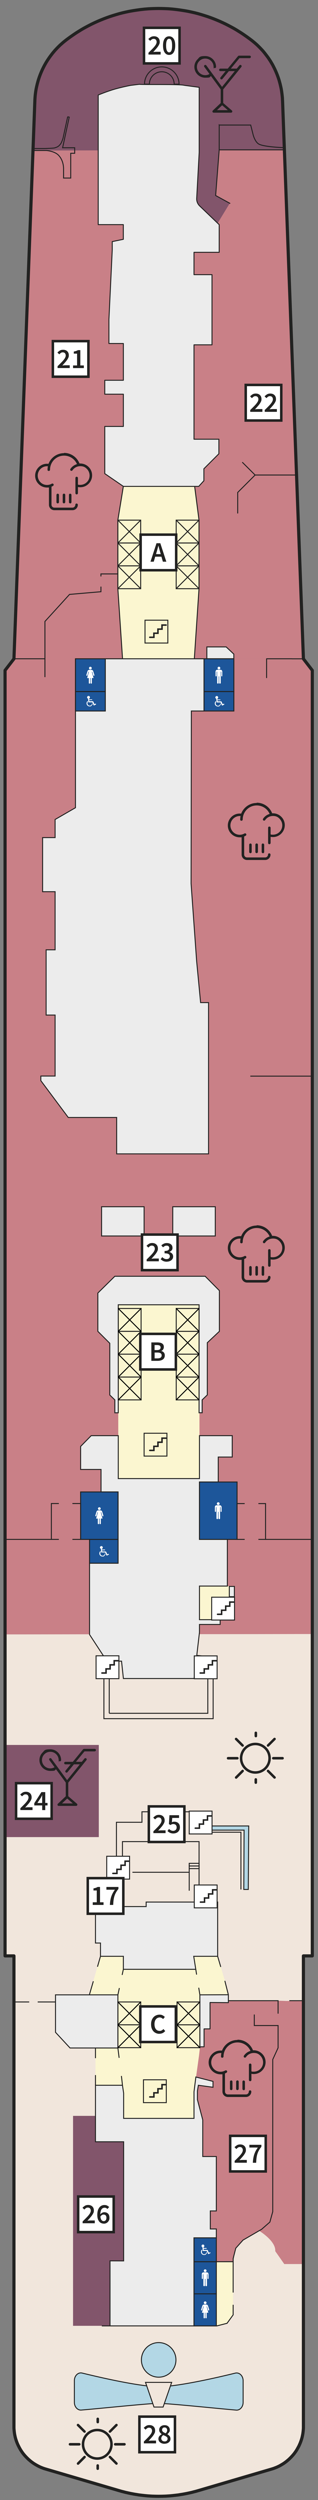<?xml version="1.0" encoding="UTF-8"?><svg xmlns="http://www.w3.org/2000/svg" id="Ebene_1" version="1.1" viewBox="0 0 697.8 5480.3"><rect x="0" y="0" width="697.8" height="5480.3" fill="#808080" stroke="none"/><defs><style> .st0, .st1, .st2, .st3, .st4, .st5, .st6, .st7, .st8, .st9, .st10 { stroke: #222221; } .st0, .st2, .st3, .st11, .st4, .st5, .st6, .st7, .st9 { stroke-width: 2.1px; } .st0, .st11, .st5, .st8, .st9, .st10 { stroke-linecap: round; } .st0, .st11, .st5, .st9, .st10 { stroke-linejoin: round; } .st0, .st4 { fill: #ececec; } .st1 { stroke-miterlimit: 2.8; stroke-width: 5.5px; } .st1, .st12, .st6 { fill: #fff; } .st13 { fill: #82556b; } .st14 { fill: #c98087; } .st2 { fill: #b3d7e5; } .st2, .st3, .st4, .st6, .st7, .st8 { stroke-miterlimit: 6.9; } .st15 { fill: #fbf6d0; } .st3, .st11, .st5, .st8, .st10 { fill: none; } .st11 { stroke: #030402; } .st16 { fill: #f1e6dc; } .st7, .st9 { fill: #1d569a; } .st8 { stroke-width: 3.3px; } .st17 { fill: #222221; } .st10 { stroke-width: 6.9px; } </style></defs><g id="Ebene_11"><g id="Flächen"><polygon class="st14" points="437.1 328.5 425.7 552.6 423.8 965 427.4 1065.8 436.7 1139.2 436.7 1290.5 426.4 1444 665.8 1444.2 623.8 328.5 437.1 328.5"/><polygon class="st14" points="269.3 330.4 271 551.5 272.9 964 269.3 1064.7 260 1138.2 260 1289.4 269.3 1444.1 29.9 1444.3 72.9 327.5 269.3 330.4"/><path class="st14" d="M610.2,4385.7h-109.1l-40.2,4-22.2,99.7-8.8,63.6,15.1,174.3h29.9v119.3h-13.2v39.5h13.2v71.8s34.8-3,36.8,0v-7l5.8-22.7,15.9-17.7,35.2-20.4,55.3,72.9h42v-577.2h-55.7Z"/><polygon class="st14" points="271.3 4636.4 271.3 4677.5 271.3 4956.2 166 4956.2 166 4636.4 271.3 4636.4"/><rect class="st14" x="166.1" y="4930.8" width="56.7" height="167.9"/><polygon class="st16" points="11.1 4287.5 30.6 4287.5 30.6 4372.6 217.3 4372.9 493.6 4343 501.1 4368.2 501.1 4385.7 565.4 4385.7 571.8 4385.7 610.2 4385.7 628.6 4386.3 666 4385.7 666 4328.3 665.8 4328.3 665.8 4287.5 685.1 4287.5 685.1 4234.4 685.3 4234.4 685.3 3581.9 11.3 3582.7 11.1 4287.5"/><polygon class="st14" points="11.1 1469.5 30.9 1443.2 665.8 1444.2 685.3 1469.5 685.3 3581.9 11.3 3582.7 11.1 1469.5"/><path class="st16" d="M30.6,4524.7v798.1l.3,3.9h0l.4,4,.5,3.9.7,3.8v.3l.9,3.8,1,3.7,1.2,3.7,1.3,3.6.7,1.7,1.5,3.6,1.7,3.5,1.8,3.5.4.7,1.9,3.3,2.1,3.2.9,1.4,2.3,3.1,2.4,3,2.5,2.9,2.6,2.8,2.7,2.7,2.8,2.6.8.7,3,2.5,3.1,2.4,3.2,2.3,3.3,2.2,3.4,2,1,.6,3.3,1.8,3.3,1.6,1.1.5h0c0-.1,4.2,1.7,4.2,1.7l1.7.5h0c0,.1.7.4.7.4l2.3.8,3,.9,124,36.4h0l4.9,1.4,1.9.6h0l48,13.5,35.6,5.9,32.8,1.8h.2l32.8-1.8,35.6-5.9,45.9-12.9v.2l133.2-39.1,3-.9,2.3-.8,1.6-.6,3.6-1.4,2.6-1.1,3.3-1.6,3.3-1.8,1-.6,3.4-2,3.3-2.2,3.2-2.3,3.1-2.4,3-2.5.8-.7,2.8-2.6,2.7-2.7,2.6-2.8,2.5-2.9,2.4-3,2.3-3.1.9-1.4,2.1-3.2,1.9-3.3.4-.7,1.8-3.5,1.7-3.5,1.5-3.6.7-1.7,1.3-3.6,1.2-3.7,1-3.7.9-3.8v-.3l.8-3.8.5-3.9.4-3.9h0l.2-2.9v-361h-41.8l-19.8-28.2c1.5-22.9-35.5-44.7-35.5-44.7l-35.2,20.4-15.9,17.7-5.8,29.7v116.6l-13.4,18.5-23.4,5.7h-233.4v-142.6l29.9.2v-261.8h-61.4l-.3-205h-55.8l-31.9-34.4v-82.2l-91.3-4.6v156.5h0Z"/><polygon class="st15" points="474.7 5098.6 498.2 5092.9 511.6 5074.4 511.6 4957.9 474.7 4957.9 474.7 5098.6"/><polygon class="st15" points="209.6 4570.9 209.5 4491.6 196.1 4372.9 220.5 4288.4 269.3 4288.4 270.7 4316.9 429.6 4316.9 425.2 4288.5 477.6 4288.4 501.1 4368.2 501.1 4375.4 438.3 4373.1 438.6 4489.4 436.8 4505.5 425.7 4585.4 425.7 4643.7 271 4644.9 271.3 4589.8 268.3 4572.2 209.6 4570.9"/><path class="st13" d="M234,38.8c-41.4,15.1-79.8,38.7-104.8,62.7-51.5,49.5-52,108.3-52,108.3l-4.8,120.2,364.7-.9-5.5,105.2-.2,7.1,2.1,3.4,2.8,5.3,41.3,39.1,26.5-43.5-31-16.5,7.4-95.7v-4.4l143.2-.4s-2.7-102.8-6.4-131.8c-3.7-29-22.7-60.7-22.7-60.7,0,0-16.1-28-52.4-55-42.2-31.4-110.4-62.5-194.1-62.5s-76.3,6.4-114.2,20.2h0Z"/><rect class="st13" x="160.3" y="4638.2" width="111" height="460.2"/><circle id="Whirlpool" class="st2" cx="348.2" cy="5173.1" r="37.9"/><rect class="st13" x="11.1" y="3825.1" width="205.7" height="202"/><polyline class="st15" points="426.4 1444.2 436.7 1290.4 436.7 1140.2 427.1 1066 270.7 1066 258.6 1140.2 258.6 1290.4 268.9 1444.2"/><rect class="st15" x="259.5" y="2860.2" width="178.2" height="381"/><rect class="st15" x="437.7" y="3476.8" width="65.5" height="73.6"/></g><g id="Crew"><polyline class="st3" points="558 4416 558 4440.2 610.2 4440.2 610.2 4489.1 598.5 4514.6 598.5 4848.1 592.2 4871 574.1 4886.8 533.3 4910.5 517.4 4928.2 511.6 4950.9 511.6 5025.5"/><polygon class="st4" points="121.8 4455 153.7 4489.4 258.7 4489.4 258.7 4372.9 226.8 4372.9 153.7 4372.9 121.8 4372.9 121.8 4455"/><polygon class="st4" points="268.4 4141.9 245.4 4141.9 245.4 4173.8 209.5 4173.8 209.5 4259.3 220.5 4259.3 220.5 4288.4 270.7 4288.4 270.7 4316.9 429.6 4316.9 425.1 4288.4 477.6 4288.4 477.6 4169.5 320.7 4169.5 320.7 4179.4 268.4 4179.4 268.4 4141.9"/><polygon class="st4" points="214.7 2834.5 214.7 2918.4 240.9 2944.6 240.9 3058 252 3068.7 252 3097 259.5 3097 259.5 2963.1 259.5 2928.6 259.5 2860.2 436.8 2860.2 436.8 2950.8 436.8 3057.8 436.8 3096.9 443.6 3096.9 443.6 3068.7 454.9 3057.8 454.9 2943.4 481.4 2918.4 481.4 2829.2 450.2 2797.7 252 2797.7 214.7 2834.5"/><g><g><rect class="st3" x="258.6" y="1240.4" width="50.1" height="50.1"/><rect class="st3" x="258.6" y="1190.3" width="50.1" height="50.1"/><rect class="st3" x="258.6" y="1140.2" width="50.1" height="50.1"/></g><g><line class="st5" x1="308.7" y1="1290.4" x2="258.6" y2="1240.4"/><line class="st5" x1="308.7" y1="1240.4" x2="258.6" y2="1290.4"/></g><g><line class="st5" x1="308.7" y1="1240.4" x2="258.6" y2="1190.3"/><line class="st5" x1="308.7" y1="1190.3" x2="258.6" y2="1240.4"/></g><g><line class="st5" x1="308.7" y1="1190.3" x2="258.6" y2="1140.2"/><line class="st5" x1="308.7" y1="1140.2" x2="258.6" y2="1190.3"/></g></g><g><g><rect class="st3" x="386.6" y="1240.4" width="50.1" height="50.1"/><rect class="st3" x="386.6" y="1190.3" width="50.1" height="50.1"/><rect class="st3" x="386.6" y="1140.2" width="50.1" height="50.1"/></g><g><line class="st5" x1="436.7" y1="1290.4" x2="386.6" y2="1240.4"/><line class="st5" x1="436.7" y1="1240.4" x2="386.6" y2="1290.4"/></g><g><line class="st5" x1="436.7" y1="1240.4" x2="386.6" y2="1190.3"/><line class="st5" x1="436.7" y1="1190.3" x2="386.6" y2="1240.4"/></g><g><line class="st5" x1="436.7" y1="1190.3" x2="386.6" y2="1140.2"/><line class="st5" x1="436.7" y1="1140.2" x2="386.6" y2="1190.3"/></g></g><path class="st3" d="M148.5,256l-10.1,46.6c-.2,1.1-3.4,10.2-5.1,12.4-4.3,5.7-6.6,7.1-13.4,9.2-2.6.8-21.7,1.4-22.9,1.4h-24.5v4.3h29.6s17.4,1.4,25.9,10c8.2,8.2,11.5,19.7,11.5,30.6v19.8h15.7v-54.3h8.7v-12.1h-26.5l14.5-67.1-3.5-.8h0Z"/><path class="st3" d="M481,274.1v54.4h142.8v-4.8s-43.1-1.3-55.5-7.7c-8.7-4.5-12.7-20.1-12.7-20.1l-5.5-21.8h-69.1Z"/><rect class="st4" x="379.1" y="2645.3" width="93.3" height="64.1"/><rect class="st4" x="222.9" y="2645.3" width="93.3" height="64.1"/><polygon class="st4" points="120.9 1796.4 120.9 1836.1 93.5 1836.1 93.5 1896.4 93.5 1903.4 93.5 1954.7 120.9 1954.7 120.9 2082.1 101.2 2082.1 101.2 2225.1 120.9 2225.1 120.9 2358.8 89.6 2358.8 89.6 2368.9 149.8 2449.6 256 2449.6 256 2529.4 457.6 2529.4 457.6 2197.8 440.2 2197.8 431.5 2107 419.3 1937 419.9 1558.6 447.7 1558.6 447.7 1444.1 425.7 1444.1 408.2 1444.1 299.8 1444.1 270.7 1444.1 165.6 1444.1 165.6 1770.6 120.9 1796.4"/><polyline class="st5" points="665.8 1444.2 640.6 1444.2 640.6 1444.1 585 1444.1 585 1485.5"/><polygon class="st0" points="501.1 4372.7 501.1 4390 460.9 4389.7 460.9 4447.5 447.8 4447.5 447.8 4486.8 438.6 4486.8 438.6 4372.9 501.1 4372.7"/><rect class="st4" x="503.2" y="3477.6" width="11.1" height="22.5"/><polyline class="st3" points="511.6 5052.3 511.6 5074.4 498.2 5092.9 476 5098.6 425.7 5098.6"/><polygon class="st4" points="425.7 4585.4 425.7 4643.7 271.3 4643.7 271.3 4588.4 268.7 4571.1 209.5 4571.1 209.5 4588.4 209.5 4592.6 209.5 4695 271.3 4695 271.3 4956.1 241.4 4956 241.4 4985.9 241.4 5098.6 223.4 5098.6 271.3 5098.6 275 5098.6 425.7 5098.6 425.7 4905.6 474.7 4905.6 474.7 4886.1 461.5 4886.1 461.5 4846.6 474.7 4846.6 474.7 4727.3 444.9 4727.3 444.9 4647 433.2 4602.7 433.2 4583.8 435.3 4571.1 467.4 4575.5 467.4 4562.6 429.8 4553 425.7 4585.4"/><path class="st2" d="M321.9,5230c-45.5-5.2-110.9-20.5-141.6-28-8.8-2.2-17.1,5.8-17.1,16.6v47.6c0,9.8,7,17.6,15.2,16.9,35-2.9,120.8-11.8,156.9-14.2"/><path class="st2" d="M359.8,5268.9c35.3,2.2,123,11.3,158.5,14.3,8.2.7,15.2-7.1,15.2-16.9v-47.6c0-10.7-8.3-18.7-17.1-16.6-30.9,7.6-97,23-142.5,28.1"/><polygon class="st4" points="496.3 1418.1 513.1 1433.9 513.1 1444 453.9 1444 453.9 1418.1 496.3 1418.1"/><path class="st0" d="M306.6,184.7l-19.7,2.4s-20.3,3.8-37.3,8.9-34.1,12.3-34.1,12.3v284.1h55.1v32.2l-24.3,5v18.4l-7.3,152.5v52.5h31.7v80.6h-40.8v30.5h40.8v70.7h-40.8v103.4l40.8,28h165.4l11.3-12.4v-26.2l32.9-32.9v-31.9h-54.6v-206.9h39.5v-153.8h-39.5v-49h55.3v-60.6l-42.9-41.1c-4.4-4.3-6.8-10.2-6.5-16.4l5.5-100.9v-142.7l-30.6-4.1-3.1-.5c-11-2.4-84.2-1-96.9-1.9h0v-.2h0Z"/><line class="st3" x1="474.7" y1="4957.9" x2="511.6" y2="4957.9"/><polygon class="st3" points="209.5 4169.5 209.5 4142.8 236.2 4142.8 236.2 4154.2 217.2 4154.4 217.2 4169.5 209.5 4169.5"/><path class="st3" d="M382.2,184.5c0-15-12.2-27.2-27.2-27.2s-27.2,12.2-27.2,27.2h-10.7c0-20.9,17-37.9,37.9-37.9s37.9,17,37.9,37.9h-10.7Z"/><polygon class="st4" points="271.3 3241.2 259.5 3241.2 259.5 3147.1 200.1 3147.1 176.9 3170.7 176.9 3221.2 221.7 3221.2 221.7 3270.5 259.1 3270.5 259.1 3426.7 196.5 3426.7 196.5 3583.1 234.6 3641.4 266.7 3641.4 270.8 3679.5 425.9 3679.5 437.7 3578.2 437.7 3561 483.1 3561 483.1 3550.5 437.7 3550.5 437.7 3476.8 498.9 3476.8 498.9 3374.5 437.7 3374.5 437.7 3248.7 478.9 3248.7 478.9 3248.7 478.9 3194 509.6 3194 509.6 3147.1 478.9 3147.1 468.4 3147.1 437.7 3147.1 437.7 3241.2 419.3 3241.2 271.3 3241.2"/></g><g id="Toiletten"><rect class="st9" x="165.6" y="1444.1" width="65.5" height="71.9"/><rect class="st7" x="165.6" y="1516" width="65.5" height="42.6"/><rect class="st9" x="447.7" y="1444.1" width="65.5" height="71.9"/><rect class="st7" x="447.7" y="1516" width="65.5" height="42.6"/><rect class="st7" x="437.7" y="3248.7" width="82.5" height="125.8"/><rect class="st7" x="196.5" y="3374.5" width="62.6" height="52.2"/><rect class="st7" x="176.9" y="3270.5" width="82.1" height="104"/><rect class="st7" x="425.7" y="5028.2" width="49" height="70.4"/><rect class="st7" x="425.7" y="4957.9" width="49" height="70.4"/><rect class="st7" x="425.7" y="4905.6" width="49" height="52.3"/><path class="st12" d="M238.6,3406.5c.2.3.3.8.3,1.1s-.2.4-.5.5l-3.3,1.6c-.5.2-.7.3-.9.2,0,0-.3-.1-.4-.4l-3-6.4h-8.3c-.2,0-.3,0-.4-.1v-.6l-.7-7.3c-1.2-.4-2.1-1.6-2.1-2.9s1.4-3.1,3.1-3.1,3.1,1.4,3.1,3.1-.8,2.4-1.9,2.9l.2,1.6h6.3c.2,0,.3,0,.3.1v1.5s-.2.1-.3.1h-6.1l.3,2.6h8.2s0,.1.2.3l2.8,6,2.4-1.1c.2-.1.4-.1.5-.1.2,0,.2.1.3.3M220.3,3400.2h0c-1.5,1.3-2.3,3.1-2.3,5.1,0,3.7,3,6.7,6.8,6.7s2.9-.5,4.1-1.4c1.1-.9,2-2.1,2.4-3.5h0l-1.2-2.5h0v.8c0,2.8-2.3,5-5,5s-5-2.3-5-5,.3-2.1,1-3h0l-.2-1.9h0"/><path class="st12" d="M478.9,3299.1c-1.7,0-3-1.4-3-3s1.3-3,3-3,3,1.3,3,3-1.3,3-3,3h0ZM475,3328.4v-24.5h-1.1v9c0,1.8-2.4,1.8-2.4,0v-9.3c0-2.2,1.7-3.9,3.8-3.9h7.1c2.3,0,3.9,2,3.9,4v9.2c0,1.8-2.3,1.8-2.3,0v-9h-1.1v24.5c0,.9-.7,1.7-1.7,1.7s-1.7-.8-1.7-1.7v-14.2h-1.1v14.2c0,.9-.7,1.7-1.7,1.7s-1.7-.8-1.7-1.7h0Z"/><path class="st12" d="M221,3314.9h0l4,13.9h-3.7v10.9c0,1.9-2.8,1.8-2.8,0v-10.9h-1.1v10.9c0,1.9-2.8,1.9-2.8,0v-10.8h-3.7l4-13.9h-1l-2.3,7.9c-.5,1.7-2.9,1-2.4-.8l2.6-8.5c.3-1,1.5-2.7,3.6-2.7h5.1c2.1,0,3.3,1.7,3.7,2.7l2.6,8.5c.5,1.8-1.8,2.6-2.4.8l-2.3-7.8h-1.1v-.2h0ZM221,3314.9h0ZM221,3314.9h0ZM221,3314.9h0ZM221,3314.9h0ZM218,3310c-1.7,0-3-1.4-3-3s1.3-3,3-3,3,1.4,3,3-1.4,3-3,3h0Z"/><path class="st12" d="M210.4,1543c.2.3.3.8.3,1.1s-.2.4-.5.5l-3.3,1.6c-.5.2-.7.3-.9.2,0,0-.3,0-.4-.4l-3-6.4h-8.3c-.2,0-.3,0-.4-.2v-.6l-.7-7.3c-1.2-.4-2.1-1.6-2.1-2.9s1.4-3.1,3.1-3.1,3.1,1.4,3.1,3.1-.8,2.4-1.9,2.9l.2,1.6h6.6v1.5h-6.4l.2,2.6h8.3l.2.3,2.8,6,2.4-1.1h.5c0,0,.2,0,.3.3M192.2,1536.7h0c-1.5,1.3-2.3,3.1-2.3,5.1,0,3.7,3,6.7,6.7,6.7s2.9-.5,4.1-1.4c1.1-.9,2-2.1,2.4-3.5h0l-1.2-2.5h0v.8c0,2.8-2.3,5-5,5s-5-2.3-5-5,.3-2.1,1-3h0l-.2-1.9h0"/><path class="st12" d="M491.8,1543.2c.2.3.3.8.3,1.1s-.2.4-.5.5l-3.3,1.6c-.5.2-.7.3-.9.2,0,0-.3,0-.4-.4l-3-6.4h-8.3c-.2,0-.3,0-.4-.2v-.6l-.7-7.3c-1.2-.4-2.1-1.6-2.1-2.9s1.4-3.1,3.1-3.1,3.1,1.4,3.1,3.1-.8,2.4-1.9,2.9l.2,1.6h6.6v1.5h-6.4l.2,2.6h8.3l.2.3,2.8,6,2.4-1.1h.5c0,0,.2,0,.3.3M473.6,1536.9h0c-1.5,1.3-2.3,3.1-2.3,5.1,0,3.7,3,6.7,6.7,6.7s2.9-.5,4.1-1.4c1.1-.9,2-2.1,2.4-3.5h0l-1.2-2.5h0v.8c0,2.8-2.3,5-5,5s-5-2.3-5-5,.3-2.1,1-3h0l-.2-1.9h0"/><path class="st12" d="M480.4,1467.5c-1.7,0-3-1.4-3-3s1.3-3,3-3,3,1.3,3,3-1.3,3-3,3ZM476.5,1496.9v-24.5h-1.1v9c0,1.8-2.4,1.8-2.4,0v-9.3c0-2.2,1.7-3.9,3.8-3.9h7.1c2.3,0,3.9,2,3.9,4v9.2c0,1.8-2.3,1.8-2.3,0v-9h-1.1v24.5c0,.9-.8,1.7-1.7,1.7s-1.7-.8-1.7-1.7v-14.2h-1.1v14.2c0,.9-.7,1.7-1.7,1.7s-1.7-.8-1.7-1.7h0Z"/><path class="st12" d="M201.3,1472.4h0l4,13.9h-3.7v10.9c0,1.9-2.8,1.8-2.8,0v-10.9h-1.1v10.9c0,1.9-2.8,1.9-2.8,0v-10.8h-3.7l4-13.9h-1l-2.3,7.9c-.6,1.7-2.9,1-2.4-.8l2.6-8.5c.3-1,1.5-2.7,3.6-2.7h5.1c2.1,0,3.3,1.7,3.7,2.7l2.6,8.5c.5,1.8-1.8,2.6-2.4.8l-2.3-7.8h-1.1v-.2h0ZM201.3,1472.4h0ZM201.3,1472.4h0ZM201.3,1472.4h0ZM201.3,1472.4h0ZM198.3,1467.6c-1.7,0-3-1.4-3-3s1.3-3,3-3,3,1.4,3,3-1.4,3-3,3Z"/><path class="st12" d="M461.5,4937.7c.2.3.3.8.3,1.1s-.2.4-.5.5l-3.3,1.6c-.5.2-.7.3-.9.2,0,0-.3-.1-.4-.4l-3-6.4h-8.3c-.2,0-.3,0-.4-.2v-.6l-.7-7.3c-1.2-.4-2.1-1.6-2.1-2.9s1.4-3.1,3.1-3.1,3.1,1.4,3.1,3.1-.8,2.4-1.9,2.9l.2,1.6h6.3c.2,0,.3,0,.3.1v1.5s-.2.1-.3.1h-6.1l.2,2.6h8.3s0,.1.2.3l2.8,6,2.4-1.1c.2-.1.4-.1.5-.1s.2.1.3.3M443.3,4931.3h0c-1.5,1.3-2.3,3.1-2.3,5.1,0,3.7,3,6.7,6.7,6.7s2.9-.5,4.1-1.4c1.1-.9,2-2.1,2.4-3.5h0l-1.2-2.5h0v.8c0,2.8-2.3,5-5,5s-5-2.3-5-5,.3-2.1,1-3h0l-.2-1.9h0"/><path class="st12" d="M450.2,4980.6c-1.7,0-3-1.4-3-3s1.3-3,3-3,3,1.3,3,3-1.3,3-3,3ZM446.3,5009.9v-24.5h-1.1v9c0,1.8-2.4,1.8-2.4,0v-9.3c0-2.2,1.7-3.9,3.8-3.9h7.1c2.3,0,3.9,2,3.9,4v9.2c0,1.8-2.3,1.8-2.3,0v-9h-1.1v24.5c0,.9-.8,1.7-1.7,1.7s-1.7-.8-1.7-1.7v-14.2h-1.1v14.2c0,.9-.8,1.7-1.7,1.7s-1.7-.8-1.7-1.7h0Z"/><path class="st12" d="M453.2,5055.8h0l4,13.9h-3.7v10.9c0,1.9-2.8,1.8-2.8,0v-10.9h-1.1v10.9c0,1.9-2.8,1.9-2.8,0v-10.8h-3.7l4-13.9h-1l-2.3,7.9c-.6,1.7-2.9,1-2.4-.8l2.6-8.5c.3-1,1.5-2.7,3.6-2.7h5.1c2.1,0,3.3,1.7,3.7,2.7l2.6,8.5c.5,1.8-1.8,2.6-2.4.8l-2.3-7.8h-1.1v-.2h0ZM453.2,5055.8h0ZM453.2,5055.8h0ZM453.2,5055.8h0ZM453.2,5055.8h0ZM450.2,5050.9c-1.7,0-3-1.4-3-3s1.3-3,3-3,3,1.4,3,3-1.4,3-3,3Z"/></g><g id="Kontur"><polygon class="st5" points="341.4 18.7 334.4 18.9 327.5 19.2 324.6 19.4 317.3 20 310.1 20.8 306.8 21.2 299.7 22.2 292.6 23.3 285.6 24.5 282.5 25.1 275.5 26.6 268.6 28.2 261.6 30 254.8 32 247.9 34.1 241.1 36.3 234.3 38.7 234 38.8 227.2 41.4 220.5 44.1 213.9 46.9 207.3 49.9 200.8 53 194.4 56.3 190.6 58.3 184.3 61.7 178.1 65.3 172 69.1 167.7 71.8 161.7 75.8 155.8 79.9 154.1 81.1 148.2 85.4 144.5 88.2 141.2 90.8 141 91 138.3 93.2 134.6 96.5 132.6 98.2 129.2 101.5 125.9 104.8 124.2 106.6 120.8 110.2 118.7 112.7 115.5 116.5 113.5 119.1 110.3 123.3 107.4 127.4 104.5 131.7 103.6 133.1 100.9 137.5 98.4 141.9 96 146.4 93.7 151 92.3 154 90.2 158.8 88.2 163.7 86.4 168.6 85.6 170.9 84 175.8 82.6 180.9 81.8 183.8 80.6 188.9 80.5 189.3 79.4 194.4 78.5 199.6 77.8 204.7 77.2 209.8 76.8 214.9 76.5 220.1 76.5 220.5 30.6 1444.2 11.1 1469.5 11.1 4287.5 30.6 4287.5 30.6 5318.9 30.6 5322.8 30.9 5326.7 30.9 5326.8 31.3 5330.7 31.8 5334.5 32.5 5338.4 32.6 5338.7 33.4 5342.5 34.4 5346.2 35.6 5349.9 36.9 5353.5 37.6 5355.3 39.1 5358.8 40.8 5362.3 42.6 5365.8 43 5366.5 44.9 5369.9 47 5373.1 47.9 5374.5 50.1 5377.6 52.5 5380.6 55 5383.5 57.6 5386.3 60.3 5389 63.1 5391.7 63.9 5392.3 66.9 5394.9 70 5397.3 73.2 5399.6 76.5 5401.7 79.9 5403.7 81 5404.3 84.3 5406.1 87.6 5407.7 90.1 5408.8 93.7 5410.2 95.3 5410.8 97.6 5411.6 100.6 5412.5 260.6 5459.5 264.8 5460.7 267.2 5461.4 270.9 5462.3 275.4 5463.5 280.8 5464.7 283.1 5465.2 287.4 5466.1 293.3 5467.2 296.1 5467.7 300.6 5468.4 304.7 5469.1 311.4 5469.9 317.6 5470.6 324 5471.2 330.3 5471.6 333.8 5471.8 340.4 5472 347 5472.1 348.2 5472.1 349.4 5472.1 356 5472 362.6 5471.8 366.1 5471.6 372.4 5471.2 378.8 5470.6 385 5469.9 391.7 5469.1 395.8 5468.4 400.3 5467.7 403.1 5467.2 409 5466.1 413.3 5465.2 415.6 5464.7 421 5463.5 425.5 5462.3 429.2 5461.4 431.6 5460.7 435.8 5459.5 595.8 5412.5 598.8 5411.6 601.1 5410.8 602.7 5410.2 606.3 5408.8 608.8 5407.7 612.2 5406.1 615.5 5404.3 616.5 5403.7 619.9 5401.7 623.2 5399.6 626.4 5397.3 629.5 5394.9 632.5 5392.3 633.3 5391.7 636.1 5389 638.8 5386.3 641.4 5383.5 643.9 5380.6 646.3 5377.6 648.5 5374.5 649.5 5373.1 651.5 5369.9 653.4 5366.5 653.8 5365.8 655.7 5362.3 657.3 5358.8 658.8 5355.3 659.5 5353.5 660.8 5349.9 662 5346.2 663 5342.5 663.8 5338.7 663.9 5338.4 664.6 5334.5 665.1 5330.7 665.5 5326.8 665.5 5326.7 665.8 5322.8 665.8 5318.9 665.8 4287.5 685.3 4287.5 685.3 1469.5 665.8 1444.2 620 220.5 619.9 220.1 619.7 214.9 619.2 209.8 618.6 204.7 617.9 199.6 617 194.4 615.9 189.3 615.8 188.9 614.6 183.8 613.8 180.9 612.4 175.8 610.8 170.9 610 168.6 608.2 163.7 606.2 158.8 604.1 154 602.7 151 600.4 146.4 598.1 141.9 595.5 137.5 592.9 133.1 591.9 131.7 589.1 127.4 586.1 123.3 582.9 119.1 580.9 116.5 577.8 112.7 575.6 110.2 572.2 106.6 570.5 104.8 567.2 101.5 563.8 98.2 561.9 96.5 558.1 93.2 555.4 91 555.2 90.8 551.9 88.2 548.2 85.4 542.3 81.1 540.6 79.9 534.7 75.8 528.7 71.8 524.4 69.1 518.3 65.3 512.1 61.7 505.8 58.3 502 56.3 495.6 53 489.1 49.9 482.5 46.9 475.9 44.1 469.2 41.4 462.4 38.8 462.1 38.7 455.3 36.3 448.5 34.1 441.7 32 434.8 30 427.9 28.2 420.9 26.6 413.9 25.1 410.9 24.5 403.8 23.3 396.8 22.2 389.6 21.2 386.3 20.8 379.1 20 371.9 19.4 368.9 19.2 362 18.9 355 18.7 348.2 18.6 341.4 18.7"/><polyline class="st3" points="268.9 1444.2 258.6 1290.4 258.6 1140.2 270.7 1066"/><polyline class="st3" points="426.4 1444.2 436.7 1290.4 436.7 1140.2 427.1 1066"/><polyline class="st5" points="481 328.5 473.2 428.6 504.4 445.7"/><polyline class="st5" points="650.7 1041.3 559.8 1041.3 521.6 1079.5 521.6 1124.7"/><polyline class="st3" points="258.6 1258.1 221.5 1258.1 221.5 1263.6"/><polyline class="st3" points="221.5 1285.9 221.5 1297.1 152.6 1303 98.6 1362.3 98.6 1444.1 30.6 1444.1"/><line class="st3" x1="98.6" y1="1484.3" x2="98.6" y2="1444.1"/><polyline class="st3" points="436.8 4169.5 436.8 4037 268.7 4037 268.7 4104.2"/><polyline class="st3" points="528.7 4141.9 528.7 4016.4 436.8 4016.4 436.8 3996.4"/><polyline class="st3" points="435.5 3971.6 311.5 3971.6 311.5 3994.6 255.5 3994.6 255.5 4104.2"/><line class="st3" x1="415.2" y1="4144.6" x2="415.2" y2="4096.2"/><line class="st3" x1="415.2" y1="4104.2" x2="290.6" y2="4104.2"/><line class="st5" x1="493.6" y1="4343" x2="501.1" y2="4372.7"/><line class="st5" x1="477.6" y1="4288.4" x2="484.2" y2="4310.9"/><line class="st5" x1="431.3" y1="4327.7" x2="429.6" y2="4316.9"/><line class="st5" x1="438.6" y1="4372.9" x2="436.2" y2="4358.1"/><line class="st3" x1="213.9" y1="4311.3" x2="220.5" y2="4288.4"/><line class="st3" x1="196.1" y1="4372.9" x2="204.8" y2="4343.1"/><line class="st3" x1="268" y1="4329.3" x2="270.7" y2="4316.9"/><line class="st3" x1="258.7" y1="4372.9" x2="261.9" y2="4358"/><path class="st3" d="M261.4,4511c-1.6-12.3-2.7-21.6-2.7-21.6"/><path class="st3" d="M268.7,4571.1c0-.3-.9-8.9-2.3-20.4"/><polygon class="st3" points="376.7 5222.4 357.9 5276.5 337.9 5276.5 319.3 5222.4 376.7 5222.4"/><polyline class="st3" points="158.9 3295.9 176.9 3295.9 176.9 3374.5 158.9 3374.5"/><polyline class="st3" points="129.1 3374.5 112.7 3374.5 112.7 3295.9 129.1 3295.9"/><line class="st3" x1="112.7" y1="3374.5" x2="11.1" y2="3374.5"/><polyline class="st3" points="536.9 3374.5 520.1 3374.5 520.1 3296 536.9 3296"/><polyline class="st3" points="567 3296 582.7 3296 582.7 3374.5 567 3374.5"/><line class="st3" x1="685.3" y1="3374.5" x2="582.7" y2="3374.5"/><line class="st3" x1="559.8" y1="1041.3" x2="531.6" y2="1013.2"/><line class="st3" x1="634.9" y1="4385.7" x2="665.8" y2="4385.7"/><line class="st3" x1="209.5" y1="4571.1" x2="209.5" y2="4548.8"/><line class="st3" x1="209.5" y1="4511.7" x2="209.5" y2="4489.4"/><line class="st3" x1="64.1" y1="4388.5" x2="30.6" y2="4388.5"/><line class="st3" x1="121.8" y1="4388.5" x2="82.7" y2="4388.5"/><polygon class="st2" points="535 4141.9 544.8 4141.9 545.8 4002.7 443.9 4002.7 443.9 4011.8 535.6 4011.8 535 4141.9"/><polyline class="st3" points="610.2 4414.1 610.2 4385.7 501.1 4385.7"/><line class="st3" x1="685.3" y1="2359" x2="549.3" y2="2359"/></g><g id="Treppen_x2B_Lifte"><g><rect class="st3" x="259.5" y="3018.6" width="50.1" height="50.1"/><rect class="st3" x="259.5" y="2968.5" width="50.1" height="50.1"/><rect class="st3" x="259.5" y="2918.4" width="50.1" height="50.1"/><rect class="st3" x="259.5" y="2868.3" width="50.1" height="50.1"/><g><line class="st11" x1="309.6" y1="3068.7" x2="259.5" y2="3018.6"/><line class="st11" x1="309.6" y1="3018.6" x2="259.5" y2="3068.7"/></g><g><line class="st11" x1="309.6" y1="3018.6" x2="259.5" y2="2968.5"/><line class="st11" x1="309.6" y1="2968.5" x2="259.5" y2="3018.6"/></g><g><line class="st11" x1="309.6" y1="2968.5" x2="259.5" y2="2918.4"/><line class="st11" x1="309.6" y1="2918.4" x2="259.5" y2="2968.5"/></g><g><line class="st11" x1="259.5" y1="2868.3" x2="309.6" y2="2918.4"/><line class="st11" x1="309.6" y1="2868.3" x2="259.5" y2="2918.4"/></g></g><g><rect class="st3" x="386.7" y="3018.6" width="50.1" height="50.1"/><rect class="st3" x="386.7" y="2968.5" width="50.1" height="50.1"/><rect class="st3" x="386.7" y="2918.4" width="50.1" height="50.1"/><rect class="st3" x="386.7" y="2868.3" width="50.1" height="50.1"/><g><line class="st11" x1="436.8" y1="2918.4" x2="386.7" y2="2868.3"/><line class="st11" x1="436.8" y1="2868.3" x2="386.7" y2="2918.4"/></g><g><line class="st11" x1="436.8" y1="2968.5" x2="386.7" y2="2918.4"/><line class="st11" x1="436.8" y1="2918.4" x2="386.7" y2="2968.5"/></g><g><line class="st11" x1="436.8" y1="3018.6" x2="386.7" y2="2968.5"/><line class="st11" x1="436.8" y1="2968.5" x2="386.7" y2="3018.6"/></g><g><line class="st11" x1="436.8" y1="3068.7" x2="386.7" y2="3018.6"/><line class="st11" x1="436.8" y1="3018.6" x2="386.7" y2="3068.7"/></g></g><g><rect class="st3" x="415.2" y="4084.6" width="21.7" height="5.8"/><rect class="st3" x="415.2" y="4090.4" width="21.7" height="5.8"/></g><rect class="st3" x="239.7" y="3641.4" width="5.8" height="37.7"/><polyline class="st3" points="228 3679.1 228 3767.5 467.7 3767.5 467.7 3679.1"/><polyline class="st3" points="233.8 3639.9 233.8 3679.1 228 3679.1 228 3631.6"/><path class="st3" d="M430.1,3646.4l20,2v30.7h5.8v-31.5c0-.6,0-1.2-.3-1.8-.2-.5-.5-1.1-1-1.6s0,0,0,0c-1-1-2.3-1.6-3.7-1.7l-19.9-2"/><path class="st3" d="M430.7,3634.6l22,2.2c1.3.1,2.5.6,3.6,1.3.7.5,1.5,1.1,2.3,1.9s1.5,1.7,2,2.5c.8,1.3,1.2,2.9,1.2,4.4v32.2h5.8v-34c0-3.2-1.8-7.2-5-10.2-2.2-2.1-4.7-3.1-6-3.5-.4-.1-.9-.2-1.3-.3l-23.9-2.3"/><path class="st3" d="M239.7,3755.7v-76.5,76.5Z"/><polyline class="st3" points="456 3679.1 456 3755.7 239.7 3755.7"/><g><rect class="st3" x="258.7" y="4438.6" width="50.1" height="50.1"/><rect class="st3" x="258.7" y="4388.5" width="50.1" height="50.1"/><g><line class="st11" x1="308.8" y1="4488.7" x2="258.7" y2="4438.6"/><line class="st11" x1="308.8" y1="4438.6" x2="258.7" y2="4488.7"/></g><g><line class="st11" x1="308.8" y1="4438.6" x2="258.7" y2="4388.5"/><line class="st11" x1="308.8" y1="4388.5" x2="258.7" y2="4438.6"/></g></g><g><rect class="st3" x="388.5" y="4438.6" width="50.1" height="50.1"/><rect class="st3" x="388.5" y="4388.5" width="50.1" height="50.1"/><line class="st11" x1="438.6" y1="4488.7" x2="388.5" y2="4438.6"/><line class="st11" x1="438.6" y1="4438.6" x2="388.5" y2="4488.7"/><line class="st11" x1="438.6" y1="4438.6" x2="388.5" y2="4388.5"/><line class="st11" x1="438.6" y1="4388.5" x2="388.5" y2="4438.6"/></g></g><g id="Treppen_Neu"><g><rect class="st3" x="318.2" y="1359.5" width="50.1" height="50.1"/><polyline class="st8" points="364.5 1370.2 355.5 1370.2 355.5 1379.1 346.6 1379.1 346.6 1388.1 337.7 1388.1 337.7 1397 328.7 1397"/></g><g><rect class="st3" x="316.2" y="3141.8" width="50.1" height="50.1"/><polyline class="st8" points="364.5 3152.6 355.5 3152.6 355.5 3161.5 346.6 3161.5 346.6 3170.4 337.7 3170.5 337.7 3179.4 328.7 3179.4"/></g><g><rect class="st3" x="314.8" y="4559.1" width="50.1" height="50.1"/><polyline class="st8" points="364.5 4569.8 355.5 4569.8 355.5 4578.8 346.6 4578.8 346.6 4587.7 337.7 4587.7 337.7 4596.7 328.7 4596.7"/></g><g><rect class="st6" x="464.5" y="3501.2" width="50.1" height="50.1"/><polyline class="st8" points="513.1 3511.9 504.2 3511.9 504.2 3520.8 495.3 3520.8 495.3 3529.8 486.3 3529.8 486.3 3538.7 477.4 3538.7"/></g><g><rect class="st6" x="426.3" y="3629.9" width="50.1" height="50.1"/><polyline class="st8" points="475 3640.5 466.1 3640.5 466.1 3649.5 457.2 3649.5 457.2 3658.4 448.2 3658.4 448.2 3667.4 439.3 3667.4"/></g><g><rect class="st6" x="210.8" y="3629.7" width="50.1" height="50.1"/><polyline class="st8" points="259.5 3640.5 250.6 3640.5 250.6 3649.5 241.6 3649.5 241.6 3658.4 232.7 3658.4 232.7 3667.4 223.7 3667.4"/></g><g><rect class="st6" x="234.2" y="4069.1" width="50.1" height="50.1"/><polyline class="st8" points="283.5 4079.9 274.5 4079.9 274.5 4088.8 265.6 4088.8 265.6 4097.8 256.6 4097.8 256.6 4106.7 247.7 4106.7"/></g><g><rect class="st6" x="426.3" y="4132.1" width="50.1" height="50.1"/><polyline class="st8" points="475.6 4142.7 466.6 4142.7 466.6 4151.7 457.7 4151.7 457.7 4160.6 448.8 4160.6 448.8 4169.6 439.8 4169.6"/></g><g><rect class="st6" x="415.2" y="3970.1" width="50.1" height="50.1"/><polyline class="st8" points="464.3 3980.7 455.3 3980.7 455.3 3989.6 446.4 3989.6 446.4 3998.6 437.5 3998.6 437.5 4007.5 428.5 4007.5"/></g></g><g id="Nummern"><g><rect class="st1" x="192.6" y="4117.1" width="78" height="78"/><g><path class="st17" d="M203.5,4175.8v-5.8h8.8v-25.9h-7.2v-4.5c1.9-.4,3.6-.8,5.1-1.3,1.4-.5,2.8-1.1,4-1.9h5.3v33.6h7.7v5.8h-23.7,0Z"/><path class="st17" d="M241.1,4175.8c.2-4.7.7-8.8,1.5-12.5.7-3.7,1.9-7.2,3.4-10.6,1.5-3.3,3.6-6.8,6.1-10.3h-18.6v-6h26.4v4.3c-2.3,2.8-4.2,5.6-5.6,8.2-1.4,2.6-2.5,5.2-3.3,7.9s-1.4,5.5-1.8,8.6-.6,6.5-.8,10.4h-7.3Z"/></g></g><g><rect class="st1" x="116" y="747.8" width="78" height="78"/><g><path class="st17" d="M126.3,806.9v-4.1c3.7-3.6,6.8-6.7,9.5-9.5s4.7-5.3,6.2-7.6c1.4-2.3,2.2-4.4,2.2-6.4s-.6-3.7-1.7-5c-1.1-1.2-2.7-1.9-4.8-1.9s-2.9.4-4.2,1.3c-1.3.9-2.4,1.9-3.5,3.1l-4-4c1.8-1.9,3.7-3.4,5.6-4.5,1.9-1.1,4.3-1.6,6.9-1.6,3.8,0,6.8,1.1,9.1,3.3s3.4,5.1,3.4,8.8-.7,4.7-1.9,7.1c-1.3,2.4-3,4.9-5.2,7.4s-4.5,5.2-7.1,7.9c1,0,2.1-.2,3.3-.3s2.3-.2,3.2-.2h9.7v6.1h-26.7Z"/><path class="st17" d="M160.3,806.9v-5.8h8.8v-25.9h-7.2v-4.5c1.9-.4,3.6-.8,5.1-1.3,1.4-.5,2.8-1.1,4-1.9h5.3v33.6h7.7v5.8h-23.7,0Z"/></g></g><g><rect class="st1" x="539.2" y="843.8" width="78" height="78"/><g><path class="st17" d="M549.1,902.9v-4.1c3.7-3.6,6.8-6.7,9.5-9.5s4.7-5.3,6.2-7.6c1.4-2.3,2.2-4.4,2.2-6.4s-.6-3.7-1.7-5c-1.1-1.2-2.7-1.9-4.8-1.9s-2.9.4-4.2,1.3c-1.3.9-2.4,1.9-3.5,3.1l-4-4c1.8-1.9,3.7-3.4,5.6-4.5s4.3-1.6,6.9-1.6c3.8,0,6.8,1.1,9.1,3.3s3.4,5.1,3.4,8.8-.7,4.7-1.9,7.1c-1.3,2.4-3,4.9-5.2,7.4s-4.5,5.2-7.1,7.9c1,0,2.1-.2,3.3-.3,1.2,0,2.3-.2,3.2-.2h9.7v6.1h-26.7Z"/><path class="st17" d="M580.9,902.9v-4.1c3.7-3.6,6.8-6.7,9.5-9.5s4.7-5.3,6.2-7.6c1.4-2.3,2.2-4.4,2.2-6.4s-.6-3.7-1.7-5c-1.1-1.2-2.7-1.9-4.8-1.9s-2.9.4-4.2,1.3c-1.3.9-2.4,1.9-3.5,3.1l-4-4c1.8-1.9,3.7-3.4,5.6-4.5s4.3-1.6,6.9-1.6c3.8,0,6.8,1.1,9.1,3.3s3.4,5.1,3.4,8.8-.7,4.7-1.9,7.1c-1.3,2.4-3,4.9-5.2,7.4s-4.5,5.2-7.1,7.9c1,0,2.1-.2,3.3-.3,1.2,0,2.3-.2,3.2-.2h9.7v6.1h-26.7Z"/></g></g><g><rect class="st1" x="311.6" y="2706.3" width="78" height="78"/><g><path class="st17" d="M321.8,2765v-4.1c3.7-3.6,6.8-6.7,9.5-9.5s4.7-5.3,6.2-7.6c1.4-2.3,2.2-4.4,2.2-6.4s-.6-3.7-1.7-5c-1.1-1.2-2.7-1.9-4.8-1.9s-2.9.4-4.2,1.3-2.4,1.9-3.5,3.1l-4-4c1.8-1.9,3.7-3.4,5.6-4.5,1.9-1.1,4.3-1.6,6.9-1.6,3.8,0,6.8,1.1,9.1,3.3s3.4,5.1,3.4,8.8-.7,4.7-1.9,7.1c-1.3,2.4-3,4.9-5.2,7.4s-4.5,5.2-7.1,7.9c1,0,2.1-.2,3.3-.3s2.3-.2,3.2-.2h9.7v6.1h-26.7Z"/><path class="st17" d="M366,2765.8c-3.2,0-5.8-.6-8-1.6-2.2-1.1-4-2.4-5.4-3.9l3.4-4.6c1.2,1.2,2.6,2.2,4.1,3.1,1.5.8,3.3,1.3,5.3,1.3s3.9-.5,5.2-1.6,2-2.5,2-4.4-.3-2.5-1-3.6c-.7-1-1.9-1.8-3.5-2.3-1.7-.5-4-.8-7-.8v-5.2c3.9,0,6.6-.6,8.1-1.8s2.2-2.7,2.2-4.5-.5-2.9-1.5-3.9-2.5-1.4-4.3-1.4-2.9.3-4.2,1-2.5,1.6-3.7,2.7l-3.7-4.4c1.7-1.5,3.5-2.7,5.4-3.6s4.1-1.4,6.4-1.4c3.8,0,6.9.9,9.2,2.7,2.4,1.8,3.5,4.4,3.5,7.7s-.6,4-1.8,5.5-2.9,2.7-5,3.5v.2c2.3.6,4.3,1.8,5.8,3.4,1.6,1.7,2.4,3.8,2.4,6.4s-.6,4.4-1.9,6.1-2.9,3-5,3.9-4.4,1.4-6.9,1.4h0Z"/></g></g><g><rect class="st1" x="35.3" y="3908.9" width="78" height="78"/><g><path class="st17" d="M44.7,3967.9v-4.1c3.7-3.6,6.8-6.7,9.5-9.5s4.7-5.3,6.2-7.6c1.4-2.3,2.2-4.4,2.2-6.4s-.6-3.7-1.7-5-2.7-1.9-4.8-1.9-2.9.4-4.2,1.3-2.4,1.9-3.5,3.1l-4-4c1.8-1.9,3.7-3.4,5.6-4.5,1.9-1.1,4.3-1.6,6.9-1.6,3.8,0,6.8,1.1,9.1,3.3s3.4,5.1,3.4,8.8-.7,4.7-1.9,7.1c-1.3,2.4-3,4.9-5.2,7.4s-4.5,5.2-7.1,7.9c1,0,2.1-.2,3.3-.3s2.3-.2,3.2-.2h9.7v6.1h-26.7Z"/><path class="st17" d="M92.6,3967.9v-10.2h-17.4v-4.8l15.6-24.4h8.5v23.7h5v5.5h-5v10.2h-6.7,0ZM82.2,3952.3h10.3v-13c0-1.6,0-2.9.2-4.1h-.2l-1.5,3c-.5,1-1.1,2-1.7,3.1l-7.2,11h.1Z"/></g></g><g><rect class="st1" x="326.6" y="3959.8" width="78" height="78"/><g><path class="st17" d="M336.6,4018.5v-4.1c3.7-3.6,6.8-6.7,9.5-9.5s4.7-5.3,6.2-7.6c1.4-2.3,2.2-4.4,2.2-6.4s-.6-3.7-1.7-5-2.7-1.9-4.8-1.9-2.9.4-4.2,1.3-2.4,1.9-3.5,3.1l-4-4c1.8-1.9,3.7-3.4,5.6-4.5,1.9-1.1,4.3-1.6,6.9-1.6,3.8,0,6.8,1.1,9.1,3.3s3.4,5.1,3.4,8.8-.7,4.7-1.9,7.1c-1.3,2.4-3,4.9-5.2,7.4s-4.5,5.2-7.1,7.9c1,0,2.1-.2,3.3-.3,1.2-.1,2.3-.2,3.2-.2h9.7v6.1h-26.7Z"/><path class="st17" d="M380.9,4019.2c-3.2,0-5.9-.6-8-1.6-2.2-1.1-4-2.4-5.4-3.8l3.3-4.6c1.2,1.1,2.5,2.1,4,2.9s3.2,1.3,5.2,1.3,4-.7,5.4-2,2.2-3.2,2.2-5.6-.7-4.2-2-5.4c-1.3-1.3-3.1-1.9-5.3-1.9s-2.4.2-3.2.5c-.9.4-1.9.9-3.1,1.7l-3.4-2.2,1.2-19.4h21.1v6h-14.9l-.8,9.5c.8-.4,1.6-.7,2.4-1,.8-.2,1.7-.3,2.8-.3,2.3,0,4.3.4,6.2,1.3s3.4,2.2,4.5,4,1.7,4.1,1.7,7-.6,5.3-1.9,7.3c-1.3,2-3,3.6-5.1,4.6s-4.4,1.6-6.8,1.6h-.1Z"/></g></g><g><rect class="st1" x="171.5" y="4815" width="78" height="78"/><g><path class="st17" d="M181.3,4873.7v-4.1c3.7-3.6,6.8-6.7,9.5-9.5s4.7-5.3,6.2-7.6c1.4-2.3,2.2-4.4,2.2-6.4s-.6-3.7-1.7-5-2.7-1.9-4.8-1.9-2.9.4-4.2,1.3-2.4,1.9-3.5,3.1l-4-4c1.8-1.9,3.7-3.4,5.6-4.5,1.9-1.1,4.3-1.6,6.9-1.6,3.8,0,6.8,1.1,9.1,3.3s3.4,5.1,3.4,8.8-.7,4.7-1.9,7.1c-1.3,2.4-3,4.9-5.2,7.4s-4.5,5.2-7.1,7.9c1,0,2.1-.2,3.3-.3,1.2-.1,2.3-.2,3.2-.2h9.7v6.1h-26.7Z"/><path class="st17" d="M227.7,4874.4c-2.6,0-4.9-.7-7.1-2s-3.9-3.5-5.2-6.3-1.9-6.5-1.9-10.9.7-9.3,2.2-12.4c1.5-3.2,3.4-5.5,5.7-7,2.4-1.5,4.9-2.2,7.6-2.2s4.5.4,6.2,1.3,3.2,1.9,4.3,3.2l-3.8,4.3c-.7-.9-1.6-1.6-2.8-2.1-1.1-.6-2.3-.8-3.5-.8s-3.2.5-4.5,1.4-2.5,2.4-3.3,4.5-1.3,5-1.5,8.6c1.2-1.4,2.5-2.6,4.1-3.4s3.1-1.2,4.5-1.2c3.4,0,6.2,1,8.3,3s3.2,5.1,3.2,9.2-.6,4.9-1.7,6.8c-1.1,1.9-2.6,3.4-4.5,4.5s-3.9,1.6-6.2,1.6h0ZM227.3,4854.5c-1.1,0-2.3.3-3.5,1s-2.4,1.9-3.5,3.5c.4,3.5,1.2,6,2.5,7.6s2.9,2.4,4.8,2.4,3-.7,4.2-1.9c1.1-1.3,1.7-3.1,1.7-5.5s-.6-4.1-1.6-5.2c-1.1-1.2-2.6-1.8-4.6-1.8h0Z"/></g></g><g><rect class="st1" x="505.1" y="4682" width="78" height="78"/><g><path class="st17" d="M514.9,4741v-4.1c3.7-3.6,6.8-6.7,9.5-9.5s4.7-5.3,6.2-7.6c1.4-2.3,2.2-4.4,2.2-6.4s-.6-3.7-1.7-5-2.7-1.9-4.8-1.9-2.9.4-4.2,1.3-2.4,1.9-3.5,3.1l-4-4c1.8-1.9,3.7-3.4,5.6-4.5,1.9-1.1,4.3-1.6,6.9-1.6,3.8,0,6.8,1.1,9.1,3.3s3.4,5.1,3.4,8.8-.7,4.7-1.9,7.1c-1.3,2.4-3,4.9-5.2,7.4s-4.5,5.2-7.1,7.9c1,0,2.1-.2,3.3-.3,1.2-.1,2.3-.2,3.2-.2h9.7v6.1h-26.7Z"/><path class="st17" d="M554.8,4741c.2-4.7.7-8.8,1.5-12.5.7-3.7,1.9-7.2,3.4-10.6s3.6-6.8,6.1-10.3h-18.6v-6h26.4v4.3c-2.3,2.8-4.2,5.6-5.6,8.2s-2.5,5.2-3.3,7.9-1.4,5.5-1.8,8.6-.6,6.5-.8,10.4h-7.3,0Z"/></g></g><g><rect class="st1" x="305.9" y="5297.5" width="78" height="78"/><g><path class="st17" d="M315.7,5356.2v-4.1c3.7-3.6,6.8-6.7,9.5-9.5s4.7-5.3,6.2-7.6c1.4-2.3,2.2-4.4,2.2-6.4s-.6-3.7-1.7-5c-1.1-1.2-2.7-1.9-4.8-1.9s-2.9.4-4.2,1.3-2.4,1.9-3.5,3.1l-4-4c1.8-1.9,3.7-3.4,5.6-4.5,1.9-1.1,4.3-1.6,6.9-1.6,3.8,0,6.8,1.1,9.1,3.3s3.4,5.1,3.4,8.8-.7,4.7-1.9,7.1c-1.3,2.4-3,4.9-5.2,7.4s-4.5,5.2-7.1,7.9c1,0,2.1-.2,3.3-.3,1.2-.1,2.3-.2,3.2-.2h9.7v6.1h-26.7Z"/><path class="st17" d="M361,5357c-2.6,0-4.9-.5-6.9-1.4s-3.6-2.2-4.8-3.8c-1.2-1.6-1.7-3.5-1.7-5.6s.7-4.5,2.2-6.1c1.4-1.7,3.1-3,5-4v-.2c-1.5-1.1-2.8-2.4-3.9-3.9-1.1-1.5-1.6-3.3-1.6-5.4s.5-4,1.5-5.5,2.4-2.8,4.2-3.6c1.8-.9,3.8-1.3,6.1-1.3,3.6,0,6.4,1,8.4,2.9,2.1,2,3.1,4.5,3.1,7.7s-.6,3.7-1.7,5.3-2.3,2.8-3.6,3.8v.2c1.8,1,3.4,2.3,4.8,3.9s2,3.7,2,6.3-.6,3.8-1.7,5.4c-1.1,1.6-2.7,2.9-4.6,3.8s-4.3,1.4-7,1.4h.2ZM361.2,5351.9c1.9,0,3.5-.5,4.7-1.6s1.8-2.5,1.8-4.3-.4-2.6-1.3-3.5c-.8-.9-2-1.7-3.4-2.4-1.4-.7-3-1.4-4.8-2.1-1.2.9-2.3,2-3.1,3.2s-1.2,2.6-1.2,4.1.7,3.5,2.1,4.7,3.1,1.8,5.1,1.8h.1ZM363.6,5334c1.1-1.1,1.9-2.2,2.4-3.3.6-1.1.8-2.3.8-3.5s-.5-3.2-1.5-4.3-2.5-1.7-4.3-1.7-2.8.5-3.8,1.4-1.5,2.3-1.5,4,.4,2.4,1.1,3.3c.7.9,1.7,1.7,2.9,2.3,1.2.6,2.5,1.3,4,1.8h-.1Z"/></g></g><g><rect class="st1" x="316" y="61" width="78" height="78"/><g><path class="st17" d="M325.8,119.7v-4.1c3.7-3.6,6.8-6.7,9.5-9.5s4.7-5.3,6.2-7.6c1.4-2.3,2.2-4.4,2.2-6.4s-.6-3.7-1.7-5-2.7-1.9-4.8-1.9-2.9.4-4.2,1.3-2.4,1.9-3.5,3.1l-4-4c1.8-1.9,3.7-3.4,5.6-4.5,1.9-1.1,4.3-1.6,6.9-1.6,3.8,0,6.8,1.1,9.1,3.3s3.4,5.1,3.4,8.8-.7,4.7-1.9,7.1c-1.3,2.4-3,4.9-5.2,7.4s-4.5,5.2-7.1,7.9c1,0,2.1-.2,3.3-.3,1.2,0,2.3-.2,3.2-.2h9.7v6.1h-26.7Z"/><path class="st17" d="M371.1,120.4c-4.1,0-7.3-1.8-9.8-5.3-2.4-3.6-3.6-8.6-3.6-15.3s1.2-11.7,3.6-15.1c2.4-3.4,5.7-5.1,9.8-5.1s7.3,1.7,9.8,5.1c2.4,3.4,3.6,8.5,3.6,15.1s-1.2,11.7-3.6,15.3-5.7,5.3-9.8,5.3ZM371.1,114.8c1.3,0,2.4-.5,3.4-1.5s1.8-2.5,2.3-4.7c.6-2.2.8-5.1.8-8.9s-.3-6.6-.8-8.8c-.6-2.1-1.3-3.7-2.3-4.6s-2.1-1.3-3.4-1.3-2.4.4-3.3,1.3-1.8,2.4-2.4,4.6c-.6,2.1-.9,5.1-.9,8.8s.3,6.7.9,8.9,1.4,3.8,2.4,4.7c1,1,2.1,1.5,3.3,1.5Z"/></g></g><g><rect class="st1" x="308.6" y="1172" width="78" height="78"/><path class="st17" d="M330.2,1231.3l13.2-40.5h8.4l13.2,40.5h-7.6l-3.2-11h-13.6l-3.2,11h-7.3,0ZM343.8,1209.7l-1.4,5h10.3l-1.4-5c-.7-2.1-1.3-4.4-1.9-6.6s-1.2-4.5-1.8-6.8h-.2c-.5,2.3-1.1,4.5-1.7,6.8s-1.2,4.5-1.9,6.6h0Z"/></g><g><rect class="st1" x="307.9" y="2924" width="78" height="78"/><path class="st17" d="M332.1,2983.2v-40.5h12.9c2.8,0,5.3.3,7.5.9s3.9,1.7,5.1,3.1c1.3,1.5,1.9,3.4,1.9,5.9s-.5,3.7-1.5,5.4-2.4,2.8-4.1,3.4v.2c2.2.5,4.1,1.5,5.5,3.1,1.5,1.6,2.2,3.7,2.2,6.5s-.7,4.9-2,6.7-3.2,3.1-5.5,3.9c-2.4.8-5,1.3-8,1.3h-14ZM339.3,2959.5h5.1c2.8,0,4.9-.5,6.1-1.5s1.9-2.4,1.9-4.1-.7-3.4-2-4.2-3.3-1.2-5.9-1.2h-5.3v11.1h.1ZM339.3,2977.7h6.1c3,0,5.3-.5,6.9-1.6,1.6-1.1,2.4-2.8,2.4-5s-.8-3.7-2.4-4.7c-1.6-1-3.9-1.5-6.9-1.5h-6.1v12.8h0Z"/></g><g><rect class="st1" x="307.9" y="4398.3" width="78" height="78"/><path class="st17" d="M349.7,4458.3c-3.4,0-6.5-.8-9.2-2.4-2.8-1.6-5-4-6.6-7.1s-2.4-6.9-2.4-11.4.8-8.2,2.5-11.4c1.7-3.2,3.9-5.6,6.7-7.2s5.9-2.5,9.3-2.5,4.8.5,6.8,1.5,3.6,2.2,4.9,3.6l-3.8,4.6c-1-1.1-2.2-1.9-3.4-2.6-1.3-.6-2.7-1-4.2-1s-4.1.6-5.8,1.8c-1.7,1.2-3.1,2.9-4,5-1,2.2-1.5,4.8-1.5,7.9,0,4.6,1,8.3,3,10.9s4.7,3.9,8.1,3.9,3.4-.4,4.8-1.1c1.4-.8,2.7-1.8,3.8-3l3.8,4.5c-1.7,1.9-3.5,3.4-5.7,4.4-2.1,1-4.5,1.5-7.1,1.5h0Z"/></g></g><g id="Außenkontur"><polygon class="st10" points="341.4 18.7 334.4 18.9 327.5 19.2 324.6 19.4 317.3 20 310.1 20.8 306.8 21.2 299.7 22.2 292.6 23.3 285.6 24.5 282.5 25.1 275.5 26.6 268.6 28.2 261.6 30 254.8 32 247.9 34.1 241.1 36.3 234.3 38.7 234 38.8 227.2 41.4 220.5 44.1 213.9 46.9 207.3 49.9 200.8 53 194.4 56.3 190.6 58.3 184.3 61.7 178.1 65.3 172 69.1 167.7 71.8 161.7 75.8 155.8 79.9 154.1 81.1 148.2 85.4 144.5 88.2 141.2 90.8 141 91 138.3 93.2 134.6 96.5 132.6 98.2 129.2 101.5 125.9 104.8 124.2 106.6 120.8 110.2 118.7 112.7 115.5 116.5 113.5 119.1 110.3 123.3 107.4 127.4 104.5 131.7 103.6 133.1 100.9 137.5 98.4 141.9 96 146.4 93.7 151 92.3 154 90.2 158.8 88.2 163.7 86.4 168.6 85.6 170.9 84 175.8 82.6 180.9 81.8 183.8 80.6 188.9 80.5 189.3 79.4 194.4 78.5 199.6 77.8 204.7 77.2 209.8 76.8 214.9 76.5 220.1 76.5 220.5 30.6 1444.2 11.1 1469.5 11.1 4287.5 30.6 4287.5 30.6 5318.9 30.6 5322.8 30.9 5326.7 30.9 5326.8 31.3 5330.7 31.8 5334.5 32.5 5338.4 32.6 5338.7 33.4 5342.5 34.4 5346.2 35.6 5349.9 36.9 5353.5 37.6 5355.3 39.1 5358.8 40.8 5362.3 42.6 5365.8 43 5366.5 44.9 5369.9 47 5373.1 47.9 5374.5 50.1 5377.6 52.5 5380.6 55 5383.5 57.6 5386.3 60.3 5389 63.1 5391.7 63.9 5392.3 66.9 5394.9 70 5397.3 73.2 5399.6 76.5 5401.7 79.9 5403.7 81 5404.3 84.3 5406.1 87.6 5407.7 90.1 5408.8 93.7 5410.2 95.3 5410.8 97.6 5411.6 100.6 5412.5 260.6 5459.5 264.8 5460.7 267.2 5461.4 270.9 5462.3 275.4 5463.5 280.8 5464.7 283.1 5465.2 287.4 5466.1 293.3 5467.2 296.1 5467.7 300.6 5468.4 304.7 5469.1 311.4 5469.9 317.6 5470.6 324 5471.2 330.3 5471.6 333.8 5471.8 340.4 5472 347 5472.1 348.2 5472.1 349.4 5472.1 356 5472 362.6 5471.8 366.1 5471.6 372.4 5471.2 378.8 5470.6 385 5469.9 391.7 5469.1 395.8 5468.4 400.3 5467.7 403.1 5467.2 409 5466.1 413.3 5465.2 415.6 5464.7 421 5463.5 425.5 5462.3 429.2 5461.4 431.6 5460.7 435.8 5459.5 595.8 5412.5 598.8 5411.6 601.1 5410.8 602.7 5410.2 606.3 5408.8 608.8 5407.7 612.2 5406.1 615.5 5404.3 616.5 5403.7 619.9 5401.7 623.2 5399.6 626.4 5397.3 629.5 5394.9 632.5 5392.3 633.3 5391.7 636.1 5389 638.8 5386.3 641.4 5383.5 643.9 5380.6 646.3 5377.6 648.5 5374.5 649.5 5373.1 651.5 5369.9 653.4 5366.5 653.8 5365.8 655.7 5362.3 657.3 5358.8 658.8 5355.3 659.5 5353.5 660.8 5349.9 662 5346.2 663 5342.5 663.8 5338.7 663.9 5338.4 664.6 5334.5 665.1 5330.7 665.5 5326.8 665.5 5326.7 665.8 5322.8 665.8 5318.9 665.8 4287.5 685.3 4287.5 685.3 1469.5 665.8 1444.2 620 220.5 619.9 220.1 619.7 214.9 619.2 209.8 618.6 204.7 617.9 199.6 617 194.4 615.9 189.3 615.8 188.9 614.6 183.8 613.8 180.9 612.4 175.8 610.8 170.9 610 168.6 608.2 163.7 606.2 158.8 604.1 154 602.7 151 600.4 146.4 598.1 141.9 595.5 137.5 592.9 133.1 591.9 131.7 589.1 127.4 586.1 123.3 582.9 119.1 580.9 116.5 577.8 112.7 575.6 110.2 572.2 106.6 570.5 104.8 567.2 101.5 563.8 98.2 561.9 96.5 558.1 93.2 555.4 91 555.2 90.8 551.9 88.2 548.2 85.4 542.3 81.1 540.6 79.9 534.7 75.8 528.7 71.8 524.4 69.1 518.3 65.3 512.1 61.7 505.8 58.3 502 56.3 495.6 53 489.1 49.9 482.5 46.9 475.9 44.1 469.2 41.4 462.4 38.8 462.1 38.7 455.3 36.3 448.5 34.1 441.7 32 434.8 30 427.9 28.2 420.9 26.6 413.9 25.1 410.9 24.5 403.8 23.3 396.8 22.2 389.6 21.2 386.3 20.8 379.1 20 371.9 19.4 368.9 19.2 362 18.9 355 18.7 348.2 18.6 341.4 18.7"/></g><g id="Icons"><g><path class="st17" d="M596.9,3854.2c0,1.5,1.2,2.8,2.8,2.8h20.3c1.5,0,2.8-1.2,2.8-2.8s-1.2-2.8-2.8-2.8h-20.3c-1.5,0-2.8,1.2-2.8,2.8Z"/><path class="st17" d="M586.2,3884l14.3,14.3c1.1,1.1,2.8,1.1,3.9,0s.8-1.2.8-1.9-.3-1.4-.8-1.9l-14.3-14.3c-1.1-1.1-2.8-1.1-3.9,0s-1.1,2.8,0,3.9h0Z"/><path class="st17" d="M534.4,3884c.5-.5.8-1.2.8-1.9s-.3-1.4-.8-1.9c-1.1-1.1-2.8-1.1-3.9,0l-14.3,14.3c-1.1,1.1-1.1,2.8,0,3.9s2.8,1.1,3.9,0l14.3-14.3h0Z"/><path class="st17" d="M561.3,3897.9c-1.5,0-2.8,1.2-2.8,2.8v7c0,1.5,1.2,2.8,2.8,2.8s2.8-1.2,2.8-2.8v-7c0-1.5-1.2-2.8-2.8-2.8Z"/><path class="st17" d="M523.6,3854.2c0-1.5-1.2-2.8-2.8-2.8h-20.3c-1.5,0-2.8,1.2-2.8,2.8s1.2,2.8,2.8,2.8h20.3c1.5,0,2.8-1.2,2.8-2.8Z"/><path class="st17" d="M526.3,3854.2c0,18.8,15.3,34,34,34s34-15.3,34-34-15.3-34-34-34-34,15.3-34,34ZM560.3,3825.7c15.7,0,28.5,12.8,28.5,28.5s-12.8,28.5-28.5,28.5-28.5-12.8-28.5-28.5,12.8-28.5,28.5-28.5Z"/><path class="st17" d="M516.1,3813.9l14.3,14.3c1.1,1.1,2.8,1.1,3.9,0s.8-1.2.8-1.9-.3-1.4-.8-1.9l-14.3-14.3c-1.1-1.1-2.8-1.1-3.9,0s-1.1,2.8,0,3.9h0Z"/><path class="st17" d="M558.6,3798.6v7c0,1.5,1.2,2.8,2.8,2.8s2.8-1.2,2.8-2.8v-7c0-1.5-1.2-2.8-2.8-2.8s-2.8,1.2-2.8,2.8Z"/><path class="st17" d="M586.2,3824.3c-1.1,1.1-1.1,2.8,0,3.9s2.8,1.1,3.9,0l14.3-14.3c.5-.5.8-1.2.8-1.9s-.3-1.4-.8-1.9c-1.1-1.1-2.8-1.1-3.9,0l-14.3,14.3h0Z"/></g><g><path class="st17" d="M250,5358.1c0,1.5,1.2,2.8,2.8,2.8h20.3c1.5,0,2.8-1.2,2.8-2.8s-1.2-2.8-2.8-2.8h-20.3c-1.5,0-2.8,1.2-2.8,2.8Z"/><path class="st17" d="M239.3,5387.9l14.3,14.3c1.1,1.1,2.8,1.1,3.9,0,.5-.5.8-1.2.8-1.9s-.3-1.4-.8-1.9l-14.3-14.3c-1.1-1.1-2.8-1.1-3.9,0s-1.1,2.8,0,3.9h0Z"/><path class="st17" d="M187.5,5387.9c.5-.5.8-1.2.8-1.9s-.3-1.4-.8-1.9c-1.1-1.1-2.8-1.1-3.9,0l-14.3,14.3c-1.1,1.1-1.1,2.8,0,3.9s2.8,1.1,3.9,0l14.3-14.3h0Z"/><path class="st17" d="M214.4,5401.8c-1.5,0-2.8,1.2-2.8,2.8v7c0,1.5,1.2,2.8,2.8,2.8s2.8-1.2,2.8-2.8v-7c0-1.5-1.2-2.8-2.8-2.8Z"/><path class="st17" d="M176.7,5358.1c0-1.5-1.2-2.8-2.8-2.8h-20.3c-1.5,0-2.8,1.2-2.8,2.8s1.2,2.8,2.8,2.8h20.3c1.5,0,2.8-1.2,2.8-2.8Z"/><path class="st17" d="M179.4,5358.1c0,18.8,15.3,34,34,34s34-15.3,34-34-15.3-34-34-34-34,15.3-34,34ZM213.4,5329.6c15.7,0,28.5,12.8,28.5,28.5s-12.8,28.5-28.5,28.5-28.5-12.8-28.5-28.5,12.8-28.5,28.5-28.5Z"/><path class="st17" d="M169.2,5317.8l14.3,14.3c1.1,1.1,2.8,1.1,3.9,0,.5-.5.8-1.2.8-1.9s-.3-1.4-.8-1.9l-14.3-14.3c-1.1-1.1-2.8-1.1-3.9,0s-1.1,2.8,0,3.9h0Z"/><path class="st17" d="M211.7,5302.4v7c0,1.5,1.2,2.8,2.8,2.8s2.8-1.2,2.8-2.8v-7c0-1.5-1.2-2.8-2.8-2.8s-2.8,1.2-2.8,2.8Z"/><path class="st17" d="M239.3,5328.2c-1.1,1.1-1.1,2.8,0,3.9s2.8,1.1,3.9,0l14.3-14.3c.5-.5.8-1.2.8-1.9s-.3-1.4-.8-1.9c-1.1-1.1-2.8-1.1-3.9,0l-14.3,14.3h0Z"/></g><g><path class="st17" d="M523.8,4579v-15.8c0-1.5-1.2-2.8-2.8-2.8s-2.8,1.2-2.8,2.8v15.8c0,.7.3,1.4.8,1.9s1.2.8,1.9.8c1.5,0,2.8-1.2,2.8-2.8h0Z"/><path class="st17" d="M510.1,4579v-15.8c0-.7-.3-1.4-.8-1.9s-1.2-.8-1.9-.8c-1.5,0-2.8,1.2-2.8,2.8v15.8c0,.7.3,1.4.8,1.9s1.2.8,1.9.8c1.5,0,2.8-1.2,2.8-2.8Z"/><path class="st17" d="M534.8,4560.5c-1.5,0-2.8,1.2-2.8,2.8v15.8c0,1.5,1.2,2.8,2.8,2.8s1.4-.3,1.9-.8.8-1.2.8-1.9v-15.8c0-.7-.3-1.4-.8-1.9s-1.2-.8-1.9-.8h0v-.2Z"/><path class="st17" d="M521,4471.8c-15,0-28.5,9.4-33.9,23.4-1.2-.2-2.2-.2-3.3-.2-7,0-13.5,2.7-18.4,7.7-4.9,4.9-7.6,11.5-7.6,18.4h0c0,7,2.7,13.5,7.7,18.4s11.5,7.6,18.4,7.6,2.8-.1,4.2-.3v38.2c0,6.5,5.3,11.7,11.7,11.8h39.9c3.1,0,6.1-1.2,8.3-3.4,2.2-2.2,3.5-5.2,3.5-8.4h0c0-1.5-1.2-2.8-2.8-2.8s-1.4.3-1.9.8-.8,1.2-.8,1.9h0c0,1.7-.7,3.3-1.9,4.5-1.2,1.2-2.7,1.8-4.4,1.8h-39.8c-3.4,0-6.2-2.8-6.2-6.3v-39.7c1.2-.5,2.3-1,3.4-1.7,1.3-.8,1.8-2.5,1-3.8-.4-.6-1-1.1-1.7-1.3-.7-.2-1.5,0-2.1.3-3.1,1.8-6.7,2.8-10.3,2.8-5.5,0-10.7-2.1-14.5-6s-6-9.1-6-14.5h0c0-11.4,9.2-20.6,20.6-20.6h1.7c-.5,2.5-.8,5-.8,7.6s.3,1.4.8,2c.5.5,1.2.8,1.9.8,1.5,0,2.8-1.2,2.8-2.8h0c0-8.2,3.2-15.9,9-21.8,5.8-5.8,13.5-9,21.8-9,12.4,0,23.4,7.3,28.3,18.6-5.9,1.7-11,5.4-14.4,10.5-.8,1.3-.5,3,.7,3.8s3,.5,3.8-.7c3.8-5.7,10.2-9.1,17.1-9.1s10.7,2.1,14.5,6,6,9.1,6,14.5h0c0,5.5-2.1,10.7-6,14.5-3.9,3.9-9.1,6-14.5,6s-3.4-.2-5.1-.7v-14.3c0-1.5-1.2-2.8-2.8-2.8s-1.4.3-1.9.8-.8,1.2-.8,1.9h0v33.3c0,.7.3,1.4.8,1.9s1.2.8,1.9.8c1.5,0,2.8-1.2,2.8-2.8v-13.4c1.7.3,3.4.5,5.1.5,7,0,13.5-2.7,18.4-7.7s7.6-11.5,7.6-18.4h0c0-7-2.7-13.5-7.7-18.4s-11.5-7.6-18.4-7.6-1,0-1.6,0c-5.4-13.9-18.9-23.2-33.8-23.2h0l-.3.6h0Z"/></g><g><path class="st17" d="M566,2793.8v-15.8c0-1.5-1.2-2.8-2.8-2.8s-2.8,1.2-2.8,2.8v15.8c0,.7.3,1.4.8,1.9s1.2.8,1.9.8c1.5,0,2.8-1.2,2.8-2.8h0Z"/><path class="st17" d="M552.3,2793.8v-15.8c0-.7-.3-1.4-.8-1.9s-1.2-.8-1.9-.8c-1.5,0-2.8,1.2-2.8,2.8v15.8c0,.7.3,1.4.8,1.9s1.2.8,1.9.8c1.5,0,2.8-1.2,2.8-2.8Z"/><path class="st17" d="M577,2775.2c-1.5,0-2.8,1.2-2.8,2.8v15.8c0,1.5,1.2,2.8,2.8,2.8s1.4-.3,1.9-.8.8-1.2.8-1.9v-15.8c0-.7-.3-1.4-.8-1.9s-1.2-.8-1.9-.8h0v-.2h0Z"/><path class="st17" d="M563.1,2686.5c-15,0-28.5,9.4-33.9,23.4-1.2-.2-2.2-.2-3.3-.2-7,0-13.5,2.7-18.4,7.7s-7.6,11.5-7.6,18.4h0c0,7,2.7,13.5,7.7,18.4,4.9,4.9,11.5,7.6,18.4,7.6s2.8-.1,4.2-.3v38.2c0,6.5,5.3,11.7,11.7,11.8h39.9c3.1,0,6.1-1.2,8.3-3.4,2.2-2.2,3.5-5.2,3.5-8.4h0c0-1.5-1.2-2.8-2.8-2.8s-1.4.3-1.9.8-.8,1.2-.8,1.9h0c0,1.7-.7,3.3-1.9,4.5-1.2,1.2-2.7,1.8-4.4,1.8h-39.8c-3.4,0-6.2-2.8-6.2-6.3v-39.7c1.2-.5,2.3-1,3.4-1.7,1.3-.8,1.8-2.5,1-3.8-.4-.6-1-1.1-1.7-1.3s-1.5,0-2.1.3c-3.1,1.8-6.7,2.8-10.3,2.8-5.5,0-10.7-2.1-14.5-6s-6-9.1-6-14.5h0c0-11.4,9.2-20.6,20.6-20.6h1.7c-.5,2.5-.8,5-.8,7.6s.3,1.4.8,2c.5.5,1.2.8,1.9.8,1.5,0,2.8-1.2,2.8-2.8h0c0-8.2,3.2-15.9,9-21.8,5.8-5.8,13.5-9,21.8-9,12.4,0,23.4,7.3,28.3,18.6-5.9,1.7-11,5.4-14.4,10.5-.8,1.3-.5,3,.7,3.8s3,.5,3.8-.7c3.8-5.7,10.2-9.1,17.1-9.1s10.7,2.1,14.5,6,6,9.1,6,14.5h0c0,5.5-2.1,10.7-6,14.5-3.9,3.9-9.1,6-14.5,6s-3.4-.2-5.1-.7v-14.3c0-1.5-1.2-2.8-2.8-2.8s-1.4.3-1.9.8-.8,1.2-.8,1.9h0v33.3c0,.7.3,1.4.8,1.9s1.2.8,1.9.8c1.5,0,2.8-1.2,2.8-2.8v-13.4c1.7.3,3.4.5,5.1.5,7,0,13.5-2.7,18.4-7.7s7.6-11.5,7.6-18.4h0c0-7-2.7-13.5-7.7-18.4-4.9-4.9-11.5-7.6-18.4-7.6s-1,0-1.6,0c-5.4-13.9-18.9-23.2-33.8-23.2h0l-.3.6h0Z"/></g><g><path class="st17" d="M566,1867.5v-15.8c0-1.5-1.2-2.8-2.8-2.8s-2.8,1.2-2.8,2.8v15.8c0,.7.3,1.4.8,1.9s1.2.8,1.9.8c1.5,0,2.8-1.2,2.8-2.8h0Z"/><path class="st17" d="M552.3,1867.5v-15.8c0-.7-.3-1.4-.8-1.9s-1.2-.8-1.9-.8c-1.5,0-2.8,1.2-2.8,2.8v15.8c0,.7.3,1.4.8,1.9s1.2.8,1.9.8c1.5,0,2.8-1.2,2.8-2.8Z"/><path class="st17" d="M577,1848.9c-1.5,0-2.8,1.2-2.8,2.8v15.8c0,1.5,1.2,2.8,2.8,2.8s1.4-.3,1.9-.8.8-1.2.8-1.9v-15.8c0-.7-.3-1.4-.8-1.9s-1.2-.8-1.9-.8h0v-.2Z"/><path class="st17" d="M563.1,1760.2c-15,0-28.5,9.4-33.9,23.4-1.2-.2-2.2-.2-3.3-.2-7,0-13.5,2.7-18.4,7.7s-7.6,11.5-7.6,18.4h0c0,7,2.7,13.5,7.7,18.4,4.9,4.9,11.5,7.6,18.4,7.6s2.8,0,4.2-.3v38.2c0,6.5,5.3,11.7,11.7,11.8h39.9c3.1,0,6.1-1.2,8.3-3.4s3.5-5.2,3.5-8.4h0c0-1.5-1.2-2.8-2.8-2.8s-1.4.3-1.9.8-.8,1.2-.8,1.9h0c0,1.7-.7,3.3-1.9,4.5-1.2,1.2-2.7,1.8-4.4,1.8h-39.8c-3.4,0-6.2-2.8-6.2-6.3v-39.7c1.2-.5,2.3-1,3.4-1.7,1.3-.8,1.8-2.5,1-3.8-.4-.6-1-1.1-1.7-1.3s-1.5,0-2.1.3c-3.1,1.8-6.7,2.8-10.3,2.8-5.5,0-10.7-2.1-14.5-6s-6-9.1-6-14.5h0c0-11.4,9.2-20.6,20.6-20.6h1.7c-.5,2.5-.8,5-.8,7.6s.3,1.4.8,2c.5.5,1.2.8,1.9.8,1.5,0,2.8-1.2,2.8-2.8h0c0-8.2,3.2-15.9,9-21.8,5.8-5.8,13.5-9,21.8-9,12.4,0,23.4,7.3,28.3,18.6-5.9,1.7-11,5.4-14.4,10.5-.8,1.3-.5,3,.7,3.8s3,.5,3.8-.7c3.8-5.7,10.2-9.1,17.1-9.1s10.7,2.1,14.5,6,6,9.1,6,14.5h0c0,5.5-2.1,10.7-6,14.5-3.9,3.9-9.1,6-14.5,6s-3.4-.2-5.1-.7v-14.3c0-1.5-1.2-2.8-2.8-2.8s-1.4.3-1.9.8-.8,1.2-.8,1.9h0v33.3c0,.7.3,1.4.8,1.9s1.2.8,1.9.8c1.5,0,2.8-1.2,2.8-2.8v-13.4c1.7.3,3.4.5,5.1.5,7,0,13.5-2.7,18.4-7.7s7.6-11.5,7.6-18.4h0c0-7-2.7-13.5-7.7-18.4-4.9-4.9-11.5-7.6-18.4-7.6s-1,0-1.6,0c-5.4-13.9-18.9-23.2-33.8-23.2h0l-.3.6h0Z"/></g><g><path class="st17" d="M143.2,1100.7v-15.8c0-1.5-1.2-2.8-2.8-2.8s-2.8,1.2-2.8,2.8v15.8c0,.7.3,1.4.8,1.9s1.2.8,1.9.8c1.5,0,2.8-1.2,2.8-2.8h0Z"/><path class="st17" d="M129.4,1100.7v-15.8c0-.7-.3-1.4-.8-1.9s-1.2-.8-1.9-.8c-1.5,0-2.8,1.2-2.8,2.8v15.8c0,.7.3,1.4.8,1.9s1.2.8,1.9.8c1.5,0,2.8-1.2,2.8-2.8Z"/><path class="st17" d="M154.1,1082.1c-1.5,0-2.8,1.2-2.8,2.8v15.8c0,1.5,1.2,2.8,2.8,2.8s1.4-.3,1.9-.8.8-1.2.8-1.9v-15.8c0-.7-.3-1.4-.8-1.9s-1.2-.8-1.9-.8h0v-.2Z"/><path class="st17" d="M140.3,993.4c-15,0-28.5,9.4-33.9,23.4-1.2-.2-2.2-.2-3.3-.2-7,0-13.5,2.7-18.4,7.7s-7.6,11.5-7.6,18.4h0c0,7,2.7,13.5,7.7,18.4,4.9,4.9,11.5,7.6,18.4,7.6s2.8,0,4.2-.3v38.2c0,6.5,5.3,11.7,11.7,11.8h39.9c3.1,0,6.1-1.2,8.3-3.4s3.5-5.2,3.5-8.4h0c0-1.5-1.2-2.8-2.8-2.8s-1.4.3-1.9.8-.8,1.2-.8,1.9h0c0,1.7-.7,3.3-1.9,4.5s-2.7,1.8-4.4,1.8h-39.8c-3.4,0-6.2-2.8-6.2-6.3v-39.7c1.2-.5,2.3-1,3.4-1.7,1.3-.8,1.8-2.5,1-3.8-.4-.6-1-1.1-1.7-1.3s-1.5,0-2.1.3c-3.1,1.8-6.7,2.8-10.3,2.8-5.5,0-10.7-2.1-14.5-6s-6-9.1-6-14.5h0c0-11.4,9.2-20.6,20.6-20.6h1.7c-.5,2.5-.8,5-.8,7.6s.3,1.4.8,2c.5.5,1.2.8,1.9.8,1.5,0,2.8-1.2,2.8-2.8h0c0-8.2,3.2-15.9,9-21.8,5.8-5.8,13.5-9,21.8-9,12.4,0,23.4,7.3,28.3,18.6-5.9,1.7-11,5.4-14.4,10.5-.8,1.3-.5,3,.7,3.8s3,.5,3.8-.7c3.8-5.7,10.2-9.1,17.1-9.1s10.7,2.1,14.5,6c3.9,3.9,6,9.1,6,14.5h0c0,5.5-2.1,10.7-6,14.5-3.9,3.9-9.1,6-14.5,6s-3.4-.2-5.1-.7v-14.3c0-1.5-1.2-2.8-2.8-2.8s-1.4.3-1.9.8-.8,1.2-.8,1.9h0v33.3c0,.7.3,1.4.8,1.9s1.2.8,1.9.8c1.5,0,2.8-1.2,2.8-2.8v-13.4c1.7.3,3.4.5,5.1.5,7,0,13.5-2.7,18.4-7.7,4.9-4.9,7.6-11.5,7.6-18.4h0c0-7-2.7-13.5-7.7-18.4-4.9-4.9-11.5-7.6-18.4-7.6s-1,0-1.6,0c-5.4-13.9-18.9-23.2-33.8-23.2h0l-.3.6h0Z"/></g><path class="st17" d="M524.4,122c-.8,0-1.6.4-2.1,1l-22.5,27.4h-16.2c-1.5,0-2.8,1.2-2.8,2.8h0c0,.7.3,1.4.8,1.9s1.2.8,1.9.8h11.6l-11.2,13.7c-1,1.2-.8,2.9.4,3.9.5.4,1.1.6,1.7.6s1.6-.4,2.1-1l14.1-17.2h13l-28,34.6-34.5-47.1c-.9-1.2-2.6-1.5-3.8-.6s-1.5,2.6-.6,3.8l11.4,15.6c-2.8,1.7-6,2.6-9.3,2.6-10.1,0-18.3-8.2-18.3-18.2h0c0-4.9,1.9-9.4,5.4-12.9s8-5.3,12.9-5.3c10.1,0,18.3,8.2,18.3,18.2s.3,1.4.8,1.9,1.2.8,1.9.8,1.4-.3,1.9-.8.8-1.2.8-1.9h0c0-13.1-10.7-23.7-23.8-23.7s-12.3,2.5-16.8,7-7,10.4-7,16.7h0c0,13.1,10.7,23.7,23.8,23.7s8.8-1.3,12.6-3.6l21.4,29.2v30l-17.3,16.4c-.8.8-1.1,2-.7,3,.4,1.1,1.4,1.7,2.6,1.7h38.1c1.1,0,2.2-.7,2.6-1.8.4-1.1,0-2.3-.8-3l-19-16.4v-29.8l39.8-49.2c.5-.6.7-1.3.6-2,0-.7-.4-1.4-1-1.9s-1.3-.7-2-.6c-.7,0-1.4.4-1.9,1l-5.8,7.1h-12.9l18.8-22.9h22.3c1.5,0,2.8-1.3,2.8-2.8s-.3-1.4-.8-1.9-1.2-.8-1.9-.8h-23.6.2ZM487.4,230.7l12.5,10.8h-23.8l11.4-10.8h-.1Z"/><path class="st17" d="M184.4,3833.7c-.8,0-1.6.4-2.1,1l-22.5,27.4h-16.2c-1.5,0-2.8,1.2-2.8,2.8h0c0,.7.3,1.4.8,1.9s1.2.8,1.9.8h11.6l-11.2,13.7c-1,1.2-.8,2.9.4,3.9.5.4,1.1.6,1.7.6s1.6-.4,2.1-1l14.1-17.2h13l-28,34.6-34.5-47.1c-.9-1.2-2.6-1.5-3.8-.6s-1.5,2.6-.6,3.8l11.4,15.6c-2.8,1.7-6,2.6-9.3,2.6-10.1,0-18.3-8.2-18.3-18.2h0c0-4.9,1.9-9.4,5.4-12.9s8-5.3,12.9-5.3c10.1,0,18.3,8.2,18.3,18.2s.3,1.4.8,1.9,1.2.8,1.9.8,1.4-.3,1.9-.8.8-1.2.8-1.9h0c0-13.1-10.7-23.7-23.8-23.7s-12.3,2.5-16.8,7-7,10.4-7,16.7h0c0,13.1,10.7,23.7,23.8,23.7s8.8-1.3,12.6-3.6l21.4,29.2v30l-17.3,16.4c-.8.8-1.1,2-.7,3,.4,1.1,1.4,1.7,2.6,1.7h38.1c1.1,0,2.2-.7,2.6-1.8.4-1.1,0-2.3-.8-3l-19-16.4v-29.8l39.8-49.2c.5-.6.7-1.3.6-2,0-.7-.4-1.4-1-1.9s-1.3-.7-2-.6c-.7,0-1.4.4-1.9,1l-5.8,7.1h-12.9l18.8-22.9h22.3c1.5,0,2.8-1.3,2.8-2.8s-.3-1.4-.8-1.9-1.2-.8-1.9-.8h-23.6.2ZM147.4,3942.5l12.5,10.8h-23.8l11.4-10.8h-.1Z"/></g></g></svg>